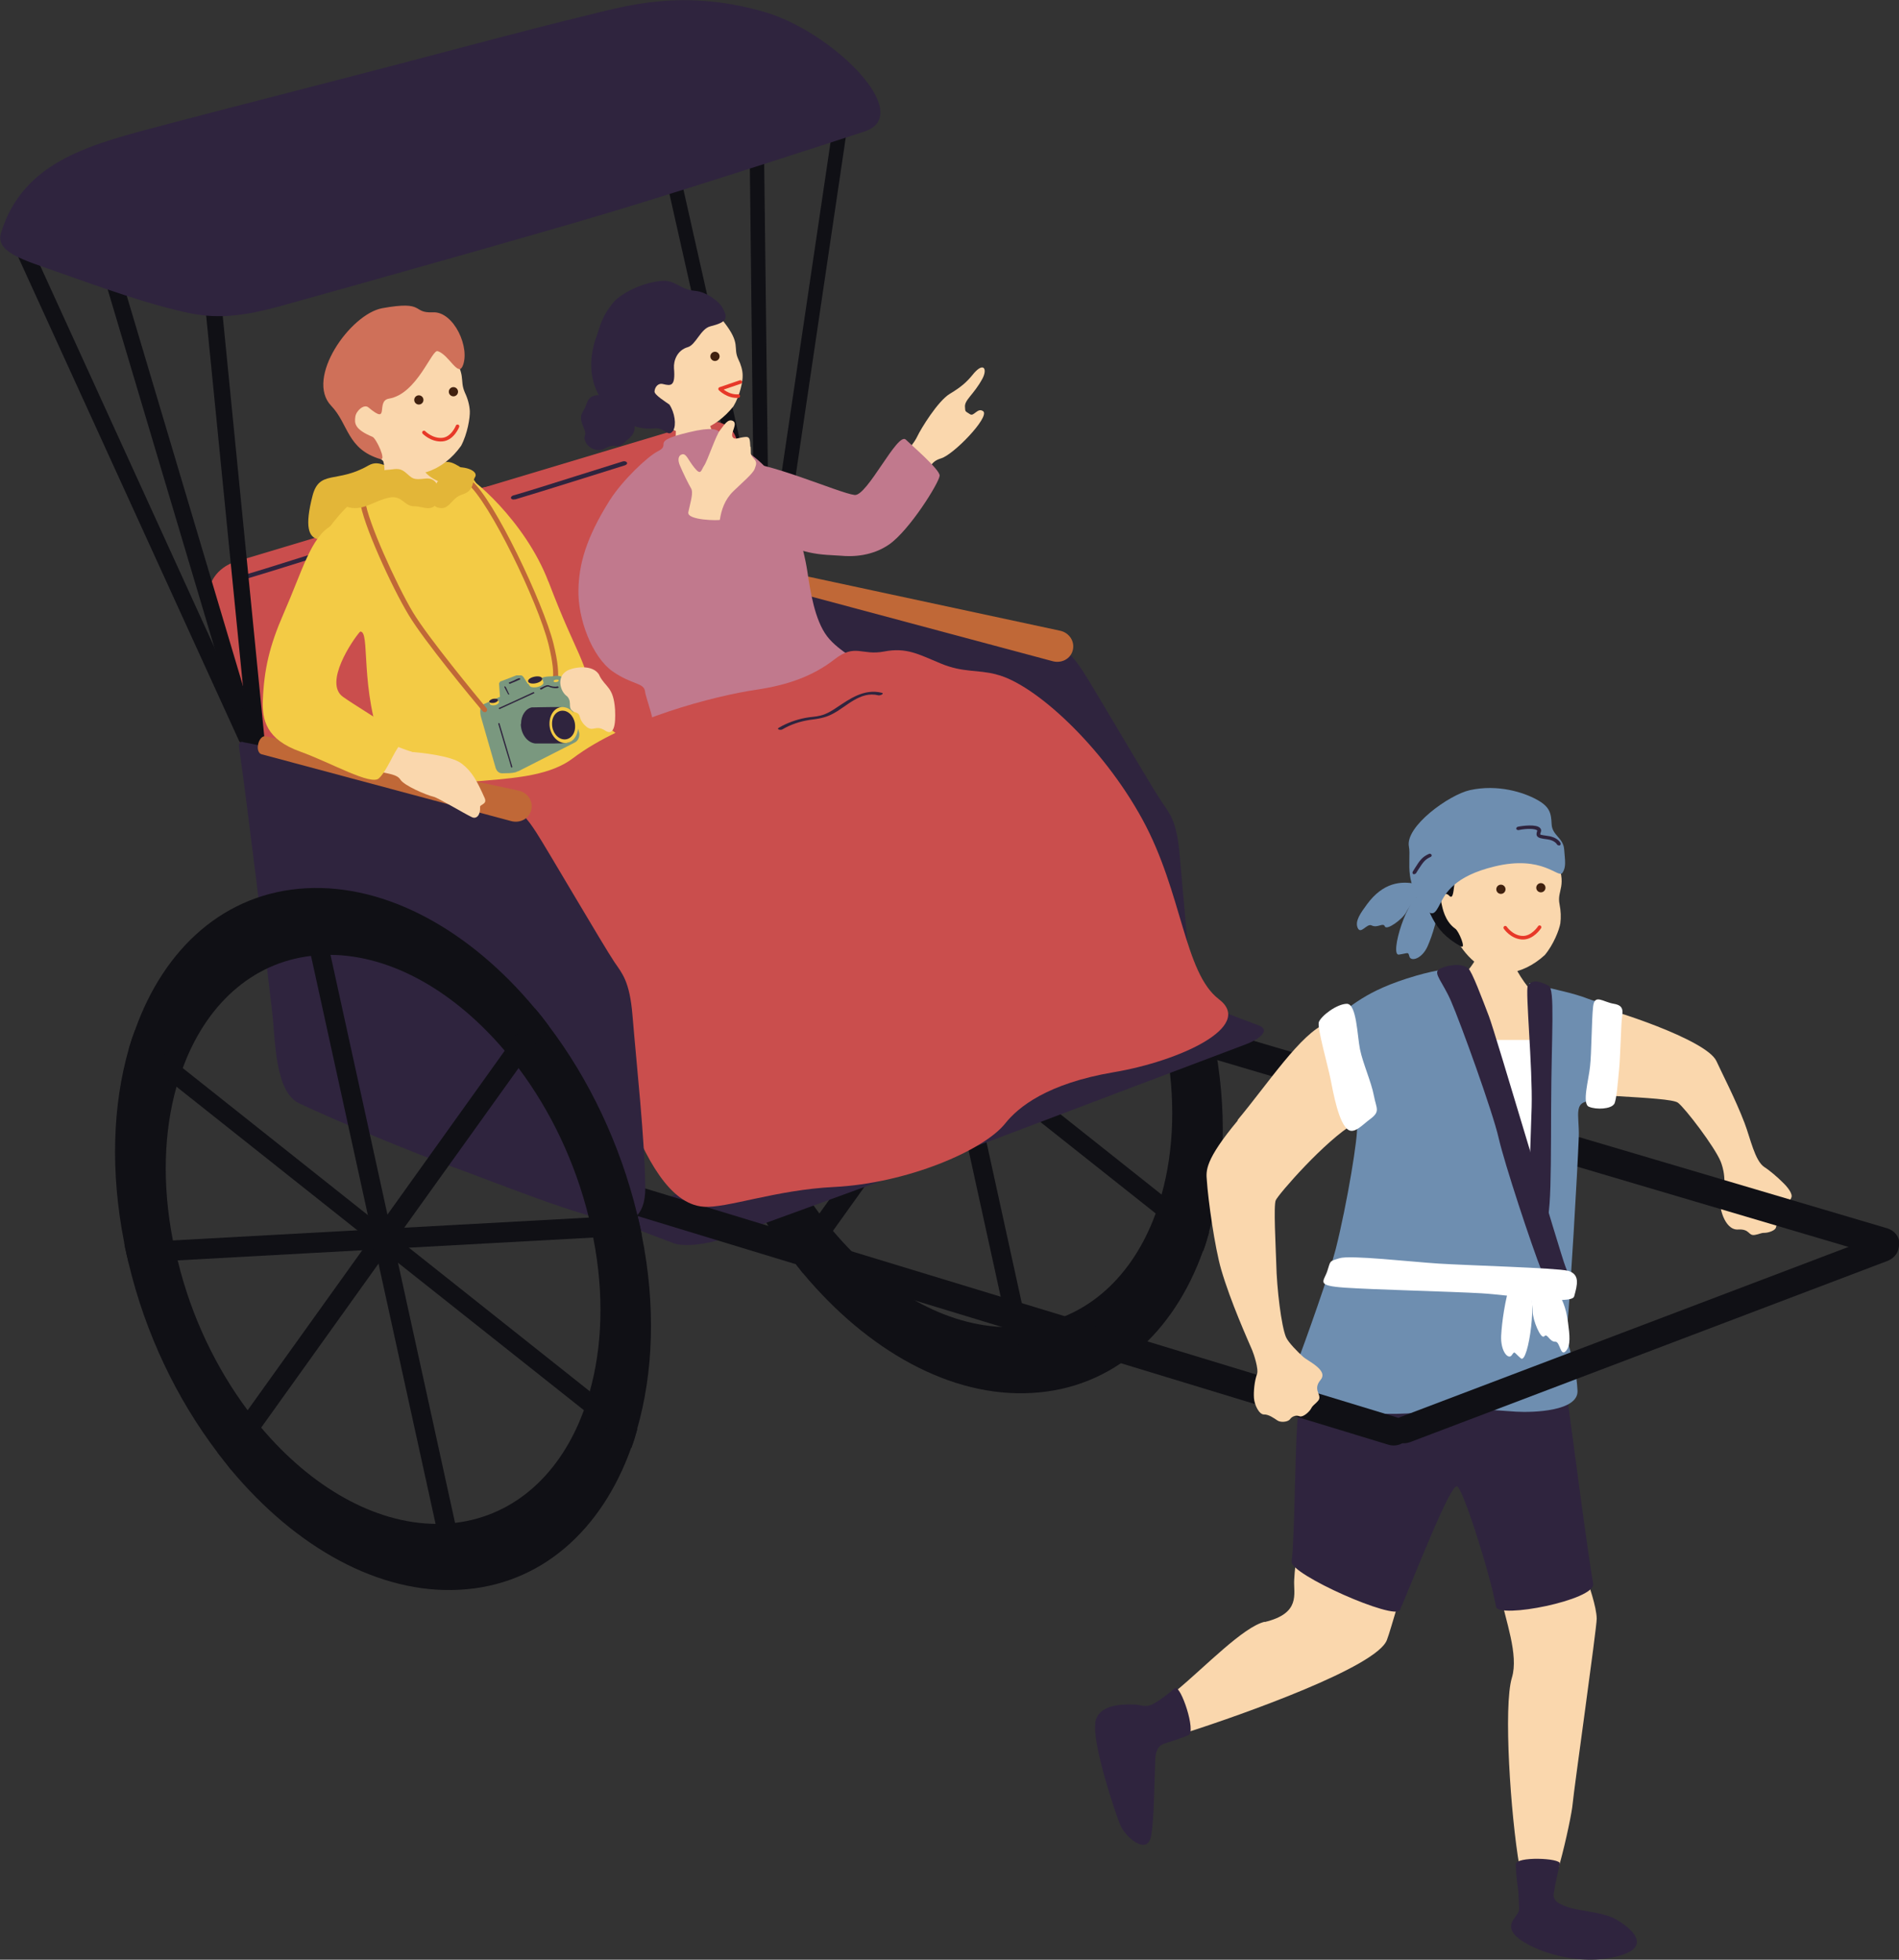 <?xml version="1.0" encoding="UTF-8"?>
<svg id="_レイヤー_2" data-name="レイヤー_2" xmlns="http://www.w3.org/2000/svg" viewBox="0 0 74.13 76.49">
  <rect x="0" y="0" width="74.13" height="76.49" fill="#333333" stroke="none"/>
  <defs>
    <style>
      .cls-1 {
        fill: #2f243e;
      }

      .cls-2 {
        fill: #40210f;
      }

      .cls-3 {
        fill: #e3b638;
      }

      .cls-4 {
        fill: #c06837;
      }

      .cls-5 {
        fill: #edbb85;
      }

      .cls-6 {
        fill: #c1798d;
      }

      .cls-7 {
        fill: #7a987f;
      }

      .cls-8 {
        fill: #6e8eb0;
      }

      .cls-9 {
        fill: #fff;
      }

      .cls-10 {
        fill: #fad7ad;
      }

      .cls-11 {
        fill: #101015;
      }

      .cls-12 {
        fill: #f3cb45;
      }

      .cls-13 {
        fill: #cf7059;
      }

      .cls-14 {
        fill: #ca4e4d;
      }

      .cls-15 {
        fill: none;
        stroke: #e73828;
        stroke-linecap: round;
        stroke-linejoin: round;
        stroke-width: .14px;
      }
    </style>
  </defs>
  <g id="Design">
    <g>
      <path class="cls-10" d="M60.66,42.48c.58.33,4.48.3,4.84.56.28.21,1.44,1.73,1.67,2.3.08.2.28.81,0,1.48-.09.22.14,1.2.67,1.17.49-.03.39.26.67.21.18-.03.22-.08.37-.08s.43-.09.45-.22c.02-.13.12-.23.26-.24s.29-.24.27-.37c-.01-.13-.03-.38.06-.53s-.15-.44-.33-.61c-.2-.2-.5-.46-.72-.6-.37-.25-.54-1.12-.77-1.72-.35-.92-.89-1.96-1.1-2.42-.4-.84-4.19-2.06-4.84-2.16-1.5-.23-3.57,2.09-1.5,3.24Z"/>
      <path class="cls-11" d="M73.34,49.02c.34.1.69-.06.78-.36.09-.3-.12-.62-.46-.72l-37.64-11.14c-.34-.1-.69.06-.78.36-.09.3.12.62.46.72l37.64,11.14Z"/>
      <g>
        <path class="cls-11" d="M27.25,41.23c.03.13.06.26.09.39.66,2.78,1.89,5.31,3.46,7.38.18.23.36.46.54.69,2.52,3.02,5.77,4.86,8.93,4.68,3.16-.17,5.54-2.32,6.69-5.54.09-.24.16-.48.23-.73.63-2.19.74-4.79.18-7.58-.02-.13-.05-.26-.08-.39-.03-.13-.06-.26-.09-.39-.67-2.77-1.89-5.31-3.46-7.38-.17-.23-.35-.46-.54-.68-2.51-3.02-5.77-4.86-8.93-4.69-3.16.17-5.54,2.32-6.68,5.54-.09.24-.17.48-.24.72-.63,2.19-.73,4.8-.18,7.58.02.13.05.26.08.39ZM29.24,41.52c-.03-.13-.06-.26-.09-.39-.03-.13-.06-.26-.08-.39-.43-2.21-.35-4.27.14-6,.07-.25.15-.49.24-.72.89-2.44,2.67-4.12,5.02-4.39.12-.02.25-.03.37-.04.13,0,.26,0,.38,0,2.42.02,4.87,1.46,6.81,3.75.19.22.37.45.54.68,1.23,1.64,2.2,3.64,2.74,5.84.03.13.06.26.09.39.03.13.06.26.08.39.43,2.2.35,4.26-.14,6-.07.25-.14.5-.23.73-.89,2.44-2.67,4.11-5.02,4.39-.12.02-.25.03-.37.04-.13,0-.26,0-.38,0-2.42-.02-4.87-1.45-6.81-3.74-.19-.22-.37-.45-.54-.69-1.23-1.65-2.2-3.65-2.73-5.84Z"/>
        <polygon class="cls-11" points="39.47 52.47 40.23 52.43 35.07 28.89 34.31 28.93 39.47 52.47"/>
        <path class="cls-11" d="M30.8,49c.18.23.36.46.54.69l1.17-1.64,4.58-6.4.42-.58.17-.24.13-.17.29-.42,4.47-6.24,1.17-1.64c-.17-.23-.35-.46-.54-.68l-1.17,1.64-4.58,6.4-.29.41-.12.17-.17.24-.12.17-.29.41-4.47,6.24-1.17,1.64Z"/>
        <path class="cls-11" d="M27.25,41.23c.03.13.06.26.09.39l20.03-1.1c-.02-.13-.05-.26-.08-.39-.03-.13-.06-.26-.09-.39l-20.03,1.1c.02.13.05.26.08.39Z"/>
        <path class="cls-11" d="M27.35,33.26l8.92,7.08.47.37.19.15.27.22.2.16.46.37,7.25,5.75,1.86,1.47c.09-.24.16-.48.23-.73l-19.61-15.57c-.09.24-.17.48-.24.72Z"/>
      </g>
      <path class="cls-1" d="M25.02,47.12s9.85-3.62,10.43-3.81c2.58-.85,10.23-3.67,10.23-3.67.68-.25,1.57-.33,1.96-.18l1.51.57c.39.15.15.48-.54.74,0,0-7.42,2.8-9.89,3.74-.31.12-10.43,3.81-10.43,3.81-.69.26-1.58.35-1.98.21l-1.82-.69c-.39-.15-.16-.47.53-.72Z"/>
      <path class="cls-1" d="M30.86,22.71c.89.13,9.57,2.31,10.19,2.46s.91.55,1.25,1.07c.36.55,2.63,4.44,3.05,5.06.3.44.59.74.7,2.07.16,1.95.48,4.82.5,6.72.01,1.23-.68,1.37-.98,1.35-1.33-.09-5.14-1.66-6.64-2.19-1.31-.46-4.52-1.79-5.9-2.45-.94-.45-.92-2.45-1.04-3.52-.19-1.68-1.04-8.62-1.27-10.17-.05-.32-.06-.44.13-.41Z"/>
      <polygon class="cls-11" points="30.13 22.72 29.58 22.88 24.71 1.25 25.26 1.1 30.13 22.72"/>
      <polygon class="cls-11" points="30.02 22.15 29.45 22.17 29.23 2.93 29.79 2.92 30.02 22.15"/>
      <polygon class="cls-11" points="30.32 23.57 29.77 23.46 32.58 4.48 33.13 4.59 30.32 23.57"/>
      <path class="cls-4" d="M31.51,22.5c-.12-.03-.25.11-.29.3h0c-.05.19.01.37.13.4l9.75,2.61c.35.09.7-.1.78-.44h0c.08-.34-.14-.67-.49-.75l-9.87-2.12Z"/>
      <path class="cls-14" d="M17.72,19.38l9.6-2.88c.68-.2,1.33.11,1.44.7l2.07,10.92c.01.07.02.15.02.23.24-.02.49,0,.68.04l12.42,3c.37.09.38.27.02.39l-11.41,4.02c-.36.13-.95.15-1.31.05l-11.19-3.09c-.55-.16-.86-.29-.96-.73l-2.38-11.21c-.12-.59.33-1.23,1.01-1.44Z"/>
      <path class="cls-14" d="M9.17,21.93l9.6-2.88c.68-.2,1.33.11,1.44.7l2.07,10.92c.01.07.02.15.02.23.24-.02.49,0,.68.04l12.42,3c.37.09.38.27.02.39l-11.41,4.02c-.36.13-.95.15-1.31.05l-11.19-3.09c-.55-.16-.86-.29-.96-.73l-2.38-11.21c-.12-.59.33-1.23,1.01-1.44Z"/>
      <g>
        <path class="cls-10" d="M35.17,17.9c.22-.29.51-.59.64-.87s.8-1.38,1.27-1.66c.47-.28.68-.49.87-.72.44-.56.61-.26.4.13-.34.63-.71.83-.68,1.11.02.17-.03.14.2.28.15.1.3-.29.52-.11.22.25-1.16,1.68-1.65,1.83-.47.14-.42.42-.77.92-.36.5-1.33-.21-.8-.91Z"/>
        <path class="cls-6" d="M28.85,18.06c-.8.1.18,2,1.02,2.66,1.25.99,2.3.92,2.94.97.5.05,1.25.01,1.9-.44.79-.55,1.94-2.39,1.97-2.68.03-.23-1.13-1.22-1.32-1.41-.32-.32-1.51,2.22-2,2.16-.6-.07-3.54-1.38-4.51-1.26Z"/>
        <path class="cls-4" d="M42.14,37.58c.42.51.75,1.36,1.43,1.41,1.09.09,1.77.67,1.13,1.36-.72.76-1.81.65-2.18.63-.97-.05-1.11-.6-1.26-1.29-.18-.83-.36-1.14-.5-1.49-.21-.55.99-1.25,1.38-.62Z"/>
        <path class="cls-10" d="M25.85,18.86c-.34-.48-.09-.65.32-1.2.44-.59.05-1.72.09-1.91.1,0,1.18-.1,1.27-.11,0,.12.1.79.23,1.09.15.36.72,1.14.96,1.36.67.9-2.01,1.74-2.87.76Z"/>
        <path class="cls-4" d="M38.39,37.84c.02.5.03.91.33,1.73.35.69.68,1.2,1.15,1.32.97.24,1.98.44,1.15,1.34-.83.9-2.24.31-2.66.2-1.1-.29-1.28-1.18-1.27-2,0-.99-.33-1.36-.59-2.12-.37-1.1,1.83-1.83,1.89-.47Z"/>
        <g>
          <path class="cls-10" d="M25.42,16.3c.64.55,1.38.68,1.9.51.52-.18.96-.51,1.31-.95.26-.43.37-.99.36-1.21,0-.2-.07-.43-.17-.63-.22-.47.12-.58-.56-1.45-.21-.27-1.32-1.43-2.76-1.03-1.26.35-1.42,3.6-.08,4.76Z"/>
          <circle class="cls-2" cx="27.91" cy="13.91" r=".18"/>
          <path class="cls-15" d="M28.82,15.46c-.41.03-.71-.28-.71-.28l.79-.27"/>
          <path class="cls-1" d="M28.2,12c-.11-.2-.59-.61-1.08-.65-.61-.05-.75-.46-1.37-.38-.87.11-1.59.57-1.81.84-.48.58-.52.97-.67,1.37-.13.34-.47,1.52.28,2.51.85,1.1,1.66,1.06,2.02,1.03.39-.04.51.39.71.08.13-.21.06-.7-.15-1.01-.14-.1-.59-.38-.58-.51.01-.16.13-.34.33-.29.32.08.49.09.43-.62-.02-.29.12-.7.54-.82.31-.09.5-.71.87-.81.68-.17.71-.32.47-.75Z"/>
          <path class="cls-1" d="M24.48,17.17c-.43.47-.37.06-.88.34-.28.15-.64-.01-.75-.28-.11-.27.08-.17-.05-.5-.14-.33-.17-.48-.02-.71.15-.24.12-.51.44-.58.32-.07.4.1.58.09s.4-.12.55.22c.15.35.44.42.41.64-.03.22.15.45-.28.79Z"/>
        </g>
        <path class="cls-8" d="M31.89,25.5c1.48,1.13,7.02,1.58,8.42,2.7.7.56,2.77,7.9,2.63,9.46-.1,1.12-.93.96-1.67,1.4-1.03.61-1.97-4.62-2.49-3.72-.28.48,1.08,4.58.71,5.23-.34.59-2.09,1.04-2.46.98-.42-.07-.64-1.89-.91-2.52-.85-2-1.06-5.45-2.73-5.5-1.69-.05-3.56.48-5.11-.77-1.7-1.37-2.79-3.01-2.47-4.59.19-.8,1.8-.91,3.63-1.34,1.41-.33,2.25-1.57,2.45-1.33Z"/>
        <path class="cls-5" d="M38.87,34.8s.01,0,.02,0c.04,0,.07-.04.06-.08-.02-.08-.05-.21-.08-.37-.12-.56-.32-1.51-.49-2-.05-.13-.09-.29-.14-.45-.19-.63-.42-1.41-.91-1.82-.63-.53-1.79-.38-2.41-.29-.04,0-.07.04-.06.07,0,.04.04.06.09.06.6-.08,1.71-.23,2.29.26.45.38.68,1.14.87,1.75.05.17.1.32.15.46.17.48.37,1.42.49,1.98.03.16.06.29.08.37,0,.03.03.05.06.05Z"/>
        <path class="cls-6" d="M22.58,23.02c.02-.96.27-1.98,1.22-3.49.51-.8,1.48-1.71,1.87-1.91.59-.29-.36-.37,1.23-.75,1.74-.42,1,.36,1.51.44.55.09,1.34.66,1.9,1.44.49.68,1.06,2.55,1.21,3.58.11.73.28,1.87.77,2.51.47.61,1.35.99,1.53,1.24.5.75-8.11,3.86-8.23,2.89.02-.78-.37-1.67-.41-1.98-.04-.35-.49-.25-1.26-.78-.81-.57-1.37-2.06-1.34-3.2Z"/>
        <path class="cls-10" d="M29.3,17.43c.03.26-.04.28.11.45.15.16.12.23.05.42-.07.19-.49.54-.83.87-.34.33-.47.73-.53,1.12,0,.03-1.3.03-1.23-.3.09-.43.21-.77.1-.94-.1-.17-.31-.6-.42-.86-.12-.26-.06-.43.09-.46.16-.02.21.21.47.53.26.32.25.1.38-.09.13-.19.46-1.19.62-1.38.16-.2.3-.46.5-.36.2.1-.09.46-.02.61.07.15.21.05.46.02.25-.04.22.12.24.38Z"/>
      </g>
      <path class="cls-1" d="M23.63,37.9c.43-.06.98-.25,1.57-.45.3-.1.61-.21.93-.3.06-.02.1-.08.07-.13-.02-.05-.09-.07-.16-.06-.32.1-.63.2-.94.3-.62.21-1.21.41-1.62.45-.3.03-1.07-.05-3.1-.58-.06-.02-.14.01-.16.06-.02.05.01.11.07.12,1.66.44,2.74.63,3.21.59.04,0,.08,0,.13-.02Z"/>
      <path class="cls-1" d="M13.9,33.95s0,0,.01,0c.5-.14,1.49-.45,2.45-.75.74-.23,1.44-.44,1.86-.57.06-.02.1-.08.08-.13-.02-.05-.09-.08-.16-.06-.42.13-1.13.34-1.87.57-.96.3-1.95.6-2.45.74-.06.02-.1.07-.08.13.02.05.08.07.14.06Z"/>
      <path class="cls-1" d="M12.08,34.97s.09-.03.1-.07c.02-.05-.02-.11-.09-.12-.6-.12-.65-.36-.74-.85l-.03-.13c-.05-.23-.19-.85-.35-1.57-.24-1.04-.51-2.23-.57-2.57,0-.05-.07-.09-.14-.08-.07,0-.12.06-.11.11.06.35.33,1.54.57,2.58.17.71.31,1.33.35,1.56l.03.13c.09.49.16.85.92,1,.02,0,.04,0,.05,0Z"/>
      <path class="cls-1" d="M9.55,22.61s0,0,.01,0c.5-.15,1.48-.45,2.43-.75.73-.23,1.43-.45,1.85-.58.06-.02.1-.07.07-.11-.02-.04-.1-.06-.16-.04-.42.13-1.12.35-1.85.58-.95.3-1.93.61-2.43.75-.06.02-.1.07-.08.11.02.04.08.06.14.04Z"/>
      <polygon class="cls-11" points="10.3 29.51 9.7 29.74 3.68 9.54 4.28 9.3 10.3 29.51"/>
      <polygon class="cls-11" points="10.4 29.6 9.77 29.67 7.67 8.51 8.31 8.44 10.4 29.6"/>
      <polygon class="cls-11" points="10.26 29.41 9.68 29.68 .45 9.46 1.03 9.19 10.26 29.41"/>
      <path class="cls-1" d="M6.51,4.85c3.43-.9,6.44-1.66,9.44-2.45,1.63-.43,4.85-1.29,6.96-1.8,1.53-.37,3.74-1.05,6.91-.14,2.7.78,5.92,4.01,3.93,4.67-.5.17-6.56,2.14-9.75,3.1-2.57.78-9.82,2.82-13.1,3.73-1.32.36-2.33.49-3.41.28-1.63-.32-3.72-1.09-5.26-1.63-1.27-.45-2.43-.76-2.19-1.52.88-2.85,3.56-3.47,6.48-4.24Z"/>
      <path class="cls-1" d="M20.11,19.49s0,0,.01,0c.5-.15,1.48-.45,2.43-.75.73-.23,1.43-.45,1.85-.58.06-.02.1-.07.07-.11-.02-.04-.1-.06-.16-.04-.42.13-1.12.35-1.85.58-.95.3-1.93.61-2.43.75-.06.02-.1.07-.08.11.02.04.08.06.14.04Z"/>
      <g>
        <path class="cls-4" d="M33.13,43.74c-.08-.32-.19-.88-.2-1.01-.04-.33-.22-1.38-.36-2.03-.02-.07,1.6-.32,2.09-.45.06.52.08.76.17.89.2.29.34.45.58.58.2.13.44.27.93.27.68,0,1.53-.07,1.78.12.14.11.58.26.09.8-.49.54-1.66,1.84-3.42,1.7s-1.55-.49-1.65-.89Z"/>
        <path class="cls-4" d="M29.44,44.99c-.08-.32-.19-.88-.2-1.01-.04-.33-.22-1.38-.36-2.03-.02-.07,1.6-.32,2.09-.45.06.52.08.76.17.89.2.29.34.45.58.58.2.13.44.27.93.27.68,0,1.53-.07,1.78.12.14.11.58.26.09.8-.49.54-1.66,1.84-3.42,1.7-1.77-.13-1.55-.49-1.65-.89Z"/>
        <path class="cls-3" d="M17.88,18.18c-.57-.35-.58.04-1.19-.1-.61-.14-.57-.22-1.08.05-.51.27-.74-.24-1.23.04-1.23.71-1.91.15-2.18,1.18-.63,2.43.66,1.61,1.65,1.45.99-.16,1.08-.2,2.13-.29s2.32.13,2.55-.34c.23-.48.5-1.28-.66-2Z"/>
        <path class="cls-8" d="M16.03,30.58c-.03.09-.1,1.71,1.75,4.42,1.48,2.17,7.15,1.8,7.74,2.18.64.42,2.86,5.41,3.1,6.04.26.71,3.54-.42,3.4-.84-.23-.72-1.4-3.84-1.08-4.11.23-.19,1.36,4.25,1.93,3.97.32-.16,1.46-.51,2.36-.8.37-.12-.24-1.68-.76-2.9-.54-1.28-1.08-2.77-2.13-4.55-.62-1.06-5.57-3.03-6.57-3.26-1.03-.24-2.12-1.86-2.75-2.03-.86-.24-7,1.87-7,1.87Z"/>
        <path class="cls-10" d="M16.15,16.84c-.06.01-1.46.3-1.54.31,0,.14.5.82.38,1.35-.15.67-1.53,1.32-1.21,1.88.93,1.38,3.64.33,4.09-.49-.05-1.38-.83-.73-1.43-1.67-.4-.63-.27-1.29-.29-1.38Z"/>
        <g>
          <path class="cls-10" d="M14.69,17.76c.67.65,1.44.83,1.98.66.54-.18.98-.53,1.33-1.02.25-.47.35-1.1.34-1.35-.01-.23-.08-.49-.19-.72-.24-.54.11-.65-.62-1.66-.22-.31-.56-1.02-2.04-.64-1.3.34-3.52,2.86-.81,4.72Z"/>
          <g>
            <circle class="cls-2" cx="16.35" cy="15.61" r=".18"/>
            <circle class="cls-2" cx="17.7" cy="15.29" r=".18"/>
          </g>
          <path class="cls-15" d="M16.55,16.88s.3.31.71.28.6-.52.6-.52"/>
          <path class="cls-13" d="M17.1,13.71c.42.15.77.97.95.6.33-.71-.33-2.16-1.15-2.12-.84.04-.27-.47-1.98-.16-1.25.23-3.02,2.74-1.99,3.81.68.71.61,1.69,1.92,2.08.25.07-.17-.82-.31-.87-.72-.3-.7-.54-.67-.78.03-.24.34-.51.51-.37.87.73.27-.25.8-.34,1.11-.18,1.69-1.97,1.91-1.85Z"/>
        </g>
        <path class="cls-12" d="M21.41,22.71c-.91-2.39-3.08-4.19-3.37-4.2-.77-.04-.06.29-1.36.65-1.13.32-1.4-.67-1.93-.33-1.13.73-1.65,1.41-2.07,2-.43.6.1,4.69,1.27,3.87.57-.4.05,1.73.88,4.19.28.83.32,4.51,1.12,4.33,1.28-.28,1.76.74,3.62-.05.64-.27,1.68-1.82,3.06-2.27,1.49-.48,2.34-.2,2.61-.67.49-.86-1.82-1.65-2-2.56-.43-2.15-.67-1.93-1.83-4.97Z"/>
        <path class="cls-5" d="M30.6,37.4s.01,0,.02,0c.04-.01.06-.05.05-.09-.04-.12-.07-.22-.1-.32-.08-.25-.15-.49-.41-1.14-.37-.93-.93-1.21-1.43-1.46-.83-.41-2.84-1.36-3.66-1.71-.04-.02-.08,0-.1.04-.02.04,0,.08.04.1.81.35,2.82,1.3,3.65,1.71.47.24,1.01.51,1.36,1.38.26.65.33.88.41,1.13.03.1.06.19.1.32.01.03.04.05.07.05Z"/>
        <path class="cls-4" d="M21.7,26.81c.05,0,.09-.05.09-.1,0-.07,0-.14,0-.22,0-.25.01-.59-.19-1.39-.39-1.55-2.3-5.6-3.21-6.36-.04-.03-.1-.03-.14.01-.03.04-.03.1.01.14.84.69,2.73,4.58,3.15,6.25.19.78.19,1.09.18,1.34,0,.08,0,.16,0,.24,0,.05.05.09.1.09Z"/>
        <g>
          <path class="cls-7" d="M18.85,27.5l2.29-1.04s.02,0,.03-.01c.1-.04.25-.05.36-.05.01,0,.07-.01.09-.01.06-.01.1-.02.16-.01.03,0,.08.01.11.02.05.02.09.05.12.09.05.06.1.18.09.28,0,.02,0,.04,0,.08l.5,1.71c.05.16-.02.35-.16.42l-2.2,1.12s-.02.01-.04.01c-.09.06-.3.07-.44.07-.12,0-.21.02-.28-.03-.06-.03-.1-.09-.13-.17l-.57-1.98c-.05-.16-.06-.43.08-.5Z"/>
          <g>
            <path class="cls-12" d="M21,26.81c-.15.04-.3.02-.33-.05-.03-.07.06-.15.21-.19.15-.04.3-.02.33.05.03.07-.06.15-.21.19Z"/>
            <path class="cls-12" d="M20.66,26.75s-.07-.13-.05-.19c.03-.08.44-.17.53-.11.04.03.07.18.07.19,0,.03-.54.14-.56.11Z"/>
            <path class="cls-1" d="M20.95,26.66c-.15.04-.3.02-.33-.05-.03-.07.06-.15.21-.19.15-.04.3-.02.33.05.03.07-.06.15-.21.19Z"/>
          </g>
          <path class="cls-1" d="M19.98,29.96s0,0,0,0c.01,0,.02-.02.02-.03-.04-.12-.12-.41-.21-.71-.11-.38-.24-.8-.29-.98,0-.01-.02-.02-.03-.02-.01,0-.02.02-.02.03.05.18.18.6.29.98.09.3.18.58.21.71,0,.01.02.02.03.02Z"/>
          <path class="cls-1" d="M19.52,27.67s0,0,0,0c.18-.08,1.15-.53,1.33-.61.01,0,.02-.02,0-.03,0-.01-.02-.02-.04-.01-.18.09-1.15.53-1.33.61-.01,0-.02.02,0,.03,0,.01.02.02.03.02Z"/>
          <g>
            <path class="cls-12" d="M19.34,27.52c-.09.02-.19.01-.21-.03-.02-.04.04-.09.13-.12.09-.02.19-.01.21.03.02.04-.04.09-.13.12Z"/>
            <path class="cls-12" d="M19.13,27.48s-.04-.08-.03-.12c.02-.05.28-.1.33-.07.03.02.04.11.05.12,0,.02-.33.09-.34.07Z"/>
            <path class="cls-1" d="M19.31,27.43c-.09.02-.19.01-.21-.03-.02-.04.04-.09.13-.12.09-.02.19-.01.21.03.02.04-.04.09-.13.12Z"/>
          </g>
          <path class="cls-12" d="M21.73,26.62c-.06.01-.11,0-.12-.02-.01-.02.02-.06.08-.07s.11,0,.12.02c.01.02-.02.06-.08.07Z"/>
          <path class="cls-1" d="M21.73,26.86s.05,0,.07-.02c.01,0,.02-.02,0-.03,0-.01-.02-.02-.04-.02-.08.03-.25,0-.31-.03-.08-.05-.2.02-.3.07-.02.01-.04.02-.06.03-.01,0-.02.02,0,.04,0,.01.02.02.04.01.02,0,.04-.02.06-.03.08-.05.19-.11.25-.07.06.03.19.06.29.05Z"/>
          <path class="cls-7" d="M19.56,26.59l.6-.23s0,0,0,0c.02,0,.14,0,.18,0,.03,0,.08.04.11.09l.21.33s-.05.1-.09.12l-.75.37s0,0-.01,0c-.03.02-.11.03-.16.03-.04,0-.07,0-.1-.01-.02-.01-.03-.03-.03-.06l-.04-.55s.03-.08.07-.09Z"/>
          <path class="cls-1" d="M19.87,27.11s0,0,0,0c.01,0,.02-.02,0-.03-.02-.05-.06-.12-.09-.19l-.04-.08s-.02-.02-.04-.02c-.01,0-.02.02-.01.03l.04.08c.04.07.07.14.1.19,0,.01.02.02.03.02Z"/>
          <path class="cls-1" d="M19.91,26.69s0,0,0,0c.04-.02.11-.05.19-.08.07-.03.15-.07.2-.09.01,0,.02-.02,0-.03,0-.01-.02-.02-.04-.02-.05.02-.13.05-.2.09-.07.03-.14.06-.19.08-.01,0-.02.02,0,.03,0,.01.02.02.03.02Z"/>
          <g>
            <path class="cls-1" d="M20.34,28.25c0-.33.18-.59.42-.64,0,0,.04,0,.07,0,.11,0,.35-.01.55-.01.23,0,.59-.02.7.04.32.16.44,1.21.14,1.33-.16.06-.43.04-.62.05-.23,0-.5,0-.62,0-.02,0-.05,0-.08,0-.31-.03-.56-.36-.57-.75Z"/>
            <path class="cls-12" d="M21.45,28.25c0,.38.26.72.57.75.31.03.55-.26.55-.65s-.26-.72-.57-.75c-.31-.03-.55.26-.55.65Z"/>
            <path class="cls-1" d="M21.55,28.26c0,.31.21.58.46.6.25.02.45-.21.44-.52,0-.31-.21-.58-.46-.6-.25-.02-.45.21-.44.52Z"/>
          </g>
        </g>
        <path class="cls-10" d="M23.4,26.37c.24.47.55.43.61,1.33,0,.13.08,1.12-.38.82-.41-.27-.48.12-.81-.22-.27-.28-.11-.41-.34-.49-.4-.13-.1-.37-.34-.63-.27-.18-.43-.74-.02-.99.24-.15,1.04-.29,1.28.17Z"/>
        <path class="cls-4" d="M18.92,27.8s.04,0,.06-.02c.04-.03.05-.1.01-.14-.37-.45-2.26-2.73-2.87-3.74-.64-1.07-1.78-3.58-1.86-4.34,0-.05-.05-.1-.11-.09-.05,0-.09.05-.09.11.08.81,1.23,3.33,1.89,4.42.61,1.02,2.51,3.31,2.89,3.76.02.02.05.04.08.03Z"/>
        <path class="cls-3" d="M17.2,19.41c-.03-.22-.09-.79-.59-.73-.5.06-.5,0-.77-.23-.27-.23-.44-.12-.74-.11-.3,0-1.75.65-1.71.88.04.23-.19.44.12.55.64.23,1.07-.23,1.7-.35.5-.09.57.35.96.34.4,0,.74.32,1.02-.35Z"/>
        <path class="cls-3" d="M17.46,18.3c-.51.11-.05.25-.22.37-.21.15-.26.14-.17.72.03.21-.27.33.02.42.46.14.5-.37.96-.51.46-.14.39-.52.49-.67.17-.25-.44-.51-1.07-.34Z"/>
      </g>
      <g>
        <path class="cls-10" d="M59.31,72.83c-.34-1.97-.63-6.24-.29-7.35.27-.89-.25-2.23-.46-3.27-.28-1.35,2.86-2.41,3.29-.92.19.65.47,1.41.48,1.89,0,.37-.89,6.66-.94,7.23-.02.28-.25,1.41-.5,2.32-.29,1.08-1.32,1.6-1.58.09Z"/>
        <path class="cls-1" d="M59.27,73.82c0-.05-.08-.45-.1-1.05-.01-.32,1.76-.25,1.72-.03-.14.63-.26,1.17-.24,1.28.03.19.22.29.42.37.55.23,1.47.21,2.02.53.75.44,1.44,1.17-.18,1.49-1.62.32-3.36-.41-3.78-.89-.41-.47.18-.73.17-1.01,0,0-.02-.55-.03-.69Z"/>
        <path class="cls-10" d="M49.37,63.31c1.42-.34,1.12-1.1,1.15-1.64.02-.4.07-.77.12-1.06.31-1.85,4.56-.05,3.92,2.04-.17.56-.34,1.16-.42,1.36-.39,1.05-5.6,2.9-7.81,3.61-.86.28-1.17-1.01-.4-1.64,1.11-.92,2.6-2.48,3.44-2.68Z"/>
        <path class="cls-1" d="M42.75,67.25c.11-.69.94-.74,1.54-.72.22,0,.43.15.76-.04.23-.13.51-.34.82-.6.22-.13.84,1.71.52,1.84-.5.2-.85.29-.95.33-.38.13-.34.61-.35.83-.03.81-.04,2.11-.15,2.75-.14.82-1.01.07-1.21-.41-.2-.48-1.1-3.18-.97-3.98Z"/>
        <path class="cls-8" d="M55.52,34.91c-.56-.03-1.3,2.41-.91,2.35s.35-.12.41.08.49.09.71-.41c.19-.43.41-1.14.48-1.86.07-.69-.46-.15-.68-.16Z"/>
        <path class="cls-8" d="M55.27,34.49c.55.12-.16.68-.38,1.12-.14.27-.76.72-.83.55s-.28.08-.52-.04c-.18-.09-.42.37-.54.1s.12-.59.36-.92c.63-.86,1.33-.92,1.91-.8Z"/>
        <path class="cls-10" d="M58.87,36.65c-.07,0-.96.03-1.04.02-.04.14-.17.66-.26.83-.09.17-.61.9-1.14,1.14-.48.33-2.32,2.74-1.67,2.83.71.11,5.03.39,5.71.28.52-.08-.25-2.72-.52-2.89-.38-.35-.87-1.12-.94-1.47-.05-.26-.14-.66-.14-.76Z"/>
        <path class="cls-1" d="M50.68,55.14c.15-.99.57-2.91,1.97-2.85,2.02.09,8.04.36,8.23.56.16.17.85,6.17,1.31,8.97.1.63-3.72,1.38-3.79.89-.25-1.35-1.32-4.7-1.53-4.7-.28,0-1.45,3.01-2.22,4.83-.18.43-4.3-1.39-4.23-1.89.13-.95.13-4.96.26-5.82Z"/>
        <path class="cls-10" d="M57.02,36.94c.52.77,1.23,1.11,1.78,1.05.56-.06,1.06-.31,1.5-.71.34-.4.57-.99.61-1.24.03-.23.02-.49-.03-.74-.12-.58.34-.68-.15-1.82-.15-.35-.43-1.03-1.94-.97-1.33.06-4.02,2.04-1.77,4.41Z"/>
        <g>
          <circle class="cls-2" cx="58.59" cy="34.71" r=".18"/>
          <circle class="cls-2" cx="60.15" cy="34.65" r=".18"/>
        </g>
        <path class="cls-15" d="M58.76,36.21s.24.36.65.39.69-.41.69-.41"/>
        <path class="cls-11" d="M60.37,33.19c.44.03.17-1.06-.63-1.2-.83-.14.03-.46-1.69-.52-1.26-.04-3.49,1.95-2.7,3.21.52.83.48,1.6,1.68,2.26.22.12-.09-.61-.22-.69-.42-.3-.5-.82-.54-.99-.06-.27.14-.47.29-.31.31.34.06-1.09.59-1.08,1.42,0,2.97-.7,3.22-.69Z"/>
        <g>
          <path class="cls-8" d="M57.38,30.84c1.1-.24,2.1.09,2.61.37.51.28.56.52.58.96.02.44.46.53.49.99.03.42.09.68-.07.91-.16.23-.76-.71-2.65-.25-1.58.38-1.92,1.06-2.12,1.45-.2.39-.29.52-.62.19-.32-.33-.52-.98-.56-1.29-.06-.42.01-.88-.04-1.12-.16-.79,1.57-2.03,2.38-2.21Z"/>
          <path class="cls-1" d="M55.23,34.12s-.04,0-.06,0c-.03-.02-.04-.06-.02-.1l.08-.13c.19-.3.28-.44.55-.56.04-.02.08,0,.1.03.02.03,0,.08-.04.09-.22.1-.29.21-.48.5l-.08.13s-.03.03-.04.03Z"/>
          <path class="cls-1" d="M60.87,33s-.07,0-.09-.04c0,0-.08-.16-.38-.2-.24-.03-.35-.05-.4-.13-.04-.06-.01-.14.01-.21-.06-.08-.41-.09-.73-.02-.04,0-.08-.01-.09-.05,0-.04.02-.07.06-.08.18-.04.73-.11.87.05.04.04.05.1.03.15-.03.08-.03.09-.02.1.01.02.17.04.3.06.39.05.49.28.49.28.01.04,0,.08-.04.09,0,0,0,0,0,0Z"/>
        </g>
        <rect class="cls-9" x="56.29" y="40.58" width="4.51" height="6.76" transform="translate(117.09 87.93) rotate(-180)"/>
        <path class="cls-8" d="M52.02,39.74c.76-.42,1.17-1.05,3.27-1.66.72-.21,1.87-.43,1.97-.22.1.21,2.21,7.96,2.5,7.89.38-.1-.18-7.41-.05-7.38,1.15.3,1.65.37,2.3.62.86.33,1.32,0,1.19.81-.13.85-.26,3.26-.91,3.19-.94-.09-.63.5-.66,1.39-.05,1.32-.34,6.25-.44,7.25-.1,1,.32,1.3.39,2.65.04.8-1.72.86-2.4.82-1.22-.08-2.75-.23-3.23-.07-.59.19-2.19.2-3.42.07-1.23-.13-2.3-.81-2.05-1.48.56-1.5,1.43-3.95,1.66-4.86.45-1.78.89-4.47.83-4.81-.13-.71-1.25-4.04-.97-4.2Z"/>
        <g>
          <path class="cls-9" d="M59.6,50.18c.47.24.06,3.09-.23,2.84-.29-.25-.23-.3-.36-.12-.13.18-.44-.15-.41-.77.03-.53.14-1.36.38-2.13.23-.74.43.07.62.17Z"/>
          <path class="cls-9" d="M59.98,49.87c-.5-.16-.16.77-.15,1.32,0,.34.32,1.1.45.97.13-.14.2.22.44.21.18,0,.19.59.4.37.21-.22.15-.65.09-1.12-.15-1.19-.7-1.59-1.22-1.76Z"/>
        </g>
        <path class="cls-1" d="M57.31,37.79c.15.12.56,1.22.81,1.87.25.64,2.81,9.35,2.99,9.78.18.43.25.83-.25.94-.28.06-.24.33-.66-.72-.42-1.06-1.47-4.24-1.7-5.25-.23-1.01-1.48-4.47-1.86-5.34-.32-.74-.71-1.09-.46-1.24.25-.15.86-.26,1.13-.04Z"/>
        <path class="cls-1" d="M59.64,38.48c-.1.17.19,3.19.15,4.73-.09,2.88-.19,3.79.31,4.48.45.61.44-1.06.45-4.43.01-2.9.16-4.67-.1-4.79-.31-.14-.63-.29-.81.02Z"/>
        <path class="cls-9" d="M61.2,49.6c-.41-.11-3.95-.21-5.04-.28s-3.45-.34-3.87-.21c-.42.13-.34.09-.48.51-.14.41-.46.56.69.64s4.16.15,5.34.22c1.18.07,3.51.47,3.61.12.13-.47.23-.86-.24-1Z"/>
      </g>
      <path class="cls-9" d="M63.01,43.1c.1-.18.14-.84.19-1.32.05-.47.08-1.75.11-1.99.03-.3.11-.54-.31-.61-.43-.07-.75-.4-.81.1s-.06,1.82-.12,2.34c-.05.52-.33,1.47-.04,1.58.29.12.86.09.98-.11Z"/>
      <path class="cls-11" d="M54.2,56.39c.34.1.69-.06.77-.35s-.11-.62-.45-.72l-31.72-9.66c-.34-.1-.69.06-.77.35-.09.3.11.62.45.72l31.72,9.66Z"/>
      <path class="cls-11" d="M54.27,56.02c.11.27.47.39.8.26l18.6-7.06c.34-.13.52-.45.42-.72-.11-.27-.47-.39-.8-.26l-18.6,7.06c-.34.13-.52.45-.42.72Z"/>
      <path class="cls-10" d="M48.3,43.73c1.22-1.46,2.48-3.4,3.48-3.79.44-.17,1.88,3.43,1.1,3.9-1.15.67-2.98,2.78-3.08,3.01-.09.2,0,1.8.02,2.46.02,1,.2,2.45.38,2.88.09.21.46.58.66.76.19.18,1.01.53.69.91-.34.41.1.59-.1.82-.13.15-.2.16-.27.3-.08.14-.32.35-.45.3-.13-.05-.28-.01-.37.11-.08.12-.38.14-.5.05-.12-.08-.34-.24-.52-.23-.19,0-.37-.37-.39-.64-.02-.25.02-.67.12-.94.07-.19-.13-.79-.19-.93-.17-.4-.84-1.88-1.21-3.15-.25-.86-.51-2.71-.56-3.48-.03-.37-.09-.78,1.22-2.35Z"/>
      <path class="cls-9" d="M51.48,39.91c-.06.22.36,1.71.46,2.21.1.5.32,1.77.71,1.99.24.13.53-.2.81-.41.44-.32.27-.41.17-.94-.1-.53-.43-1.26-.54-1.8-.11-.54-.13-1.77-.51-1.78-.39,0-1.01.47-1.1.72Z"/>
      <g>
        <path class="cls-14" d="M38.88,26.32c-.74-.19-1.28-.06-2.15-.42-.87-.36-1.34-.64-2.22-.47-.88.17-1.12-.33-1.94.31-.82.64-1.81,1-3.04,1.18-1.63.24-5.14,1.14-7.17,2.68-1.69,1.28-5.09.47-6.68,1.67-1.63,1.22-1.56,2.37-1.72,3.09-.19.85,2.59,1.5,4.91,2.41,1.59.62,3.57,1.53,3.82,1.85.99,1.32,2.13,8.28,4.77,8.48.9.07,2.83-.66,5.1-.77,2.83-.14,5.84-1.42,6.68-2.48.51-.64,1.64-1.56,4.24-2,2.55-.43,5.51-1.78,4.1-2.85-1.36-1.04-1.42-4.15-2.98-7.01-1.57-2.88-4.21-5.29-5.69-5.66Z"/>
        <path class="cls-1" d="M34.29,27.14c-.72-.18-1.26.46-1.8.73-.28.15-.57.19-.89.23-.38.06-.74.18-1.06.37-.07.04-.25,0-.13-.07.31-.18.66-.31,1.03-.38.2-.04.4-.04.59-.09.24-.06.45-.19.64-.32.5-.33,1.06-.74,1.75-.57.12.03-.06.12-.14.1h0Z"/>
      </g>
      <path class="cls-1" d="M9.5,28.97c.89.13,9.57,2.31,10.19,2.46.63.15.91.55,1.25,1.07.36.55,2.63,4.44,3.05,5.06.3.44.59.74.7,2.07.16,1.95.48,4.82.5,6.72.01,1.23-.68,1.37-.98,1.35-1.33-.09-5.14-1.66-6.64-2.19-1.31-.46-4.52-1.79-5.9-2.45-.94-.45-.92-2.45-1.04-3.52-.19-1.68-1.04-8.62-1.27-10.17-.05-.32-.06-.44.13-.41Z"/>
      <path class="cls-4" d="M10.37,28.74c-.12-.03-.25.11-.29.3h0c-.05.19.01.37.13.4l9.75,2.61c.35.09.7-.1.78-.44h0c.08-.34-.14-.67-.49-.75l-9.87-2.12Z"/>
      <g>
        <path class="cls-11" d="M4.93,48.91c.03.13.06.26.09.39.66,2.78,1.89,5.31,3.46,7.38.18.23.36.46.54.69,2.52,3.02,5.77,4.86,8.93,4.68,3.16-.17,5.54-2.32,6.69-5.54.09-.24.16-.48.23-.73.63-2.19.74-4.79.18-7.58-.02-.13-.05-.26-.08-.39-.03-.13-.06-.26-.09-.39-.67-2.77-1.89-5.31-3.46-7.38-.17-.23-.35-.46-.54-.68-2.51-3.02-5.77-4.86-8.93-4.69-3.16.17-5.54,2.32-6.68,5.54-.09.24-.17.48-.24.72-.63,2.19-.73,4.8-.18,7.58.02.13.05.26.08.39ZM6.92,49.2c-.03-.13-.06-.26-.09-.39-.03-.13-.06-.26-.08-.39-.43-2.21-.35-4.27.14-6,.07-.25.15-.49.24-.72.89-2.44,2.67-4.12,5.02-4.39.12-.02.25-.03.37-.04.13,0,.26,0,.38,0,2.42.02,4.87,1.46,6.81,3.75.19.22.37.45.54.68,1.23,1.64,2.2,3.64,2.74,5.84.03.13.06.26.09.39.03.13.06.26.08.39.43,2.2.35,4.26-.14,6-.07.25-.14.5-.23.73-.89,2.44-2.67,4.11-5.02,4.39-.12.02-.25.03-.37.04-.13,0-.26,0-.38,0-2.42-.02-4.87-1.45-6.81-3.74-.19-.22-.37-.45-.54-.69-1.23-1.65-2.2-3.65-2.73-5.84Z"/>
        <polygon class="cls-11" points="17.15 60.15 17.91 60.11 12.75 36.58 11.99 36.62 17.15 60.15"/>
        <path class="cls-11" d="M8.48,56.68c.18.23.36.46.54.69l1.17-1.64,4.58-6.4.42-.58.17-.24.13-.17.29-.42,4.47-6.24,1.17-1.64c-.17-.23-.35-.46-.54-.68l-1.17,1.64-4.58,6.4-.29.41-.12.17-.17.24-.12.17-.29.41-4.47,6.24-1.17,1.64Z"/>
        <path class="cls-11" d="M4.93,48.91c.03.13.06.26.09.39l20.03-1.1c-.02-.13-.05-.26-.08-.39-.03-.13-.06-.26-.09-.39l-20.03,1.1c.02.13.05.26.08.39Z"/>
        <path class="cls-11" d="M5.03,40.94l8.92,7.08.47.37.19.15.27.22.2.16.46.37,7.25,5.75,1.86,1.47c.09-.24.16-.48.23-.73l-19.61-15.57c-.09.24-.17.48-.24.72Z"/>
      </g>
      <g>
        <path class="cls-10" d="M16.07,29.35c.29.02,1.56.14,1.96.46.4.31.59.67.89,1.34.11.25-.19.24-.18.35.02.31-.14.49-.33.39-.35-.17-1.31-.75-1.48-.79-.3-.07-1.16-.44-1.3-.67-.13-.2-.42-.22-.86-.32-1.08-.4-.37-1.26.59-1.03.39.16.65.25.72.26Z"/>
        <path class="cls-12" d="M10.26,27.33c.05-1.21.26-2.12.81-3.38.75-1.71,1.06-2.97,1.86-3.43,1.43-.82,1.71,3.47,1.12,4.14-.3.34-1.42,2-.66,2.54.97.68,2.5,1.46,2.25,1.84-.27.3-.52,1.03-.85,1.34-.31.29-1.87-.61-3.06-1.04-1.35-.48-1.5-1.25-1.47-2.01Z"/>
      </g>
    </g>
  </g>
</svg>